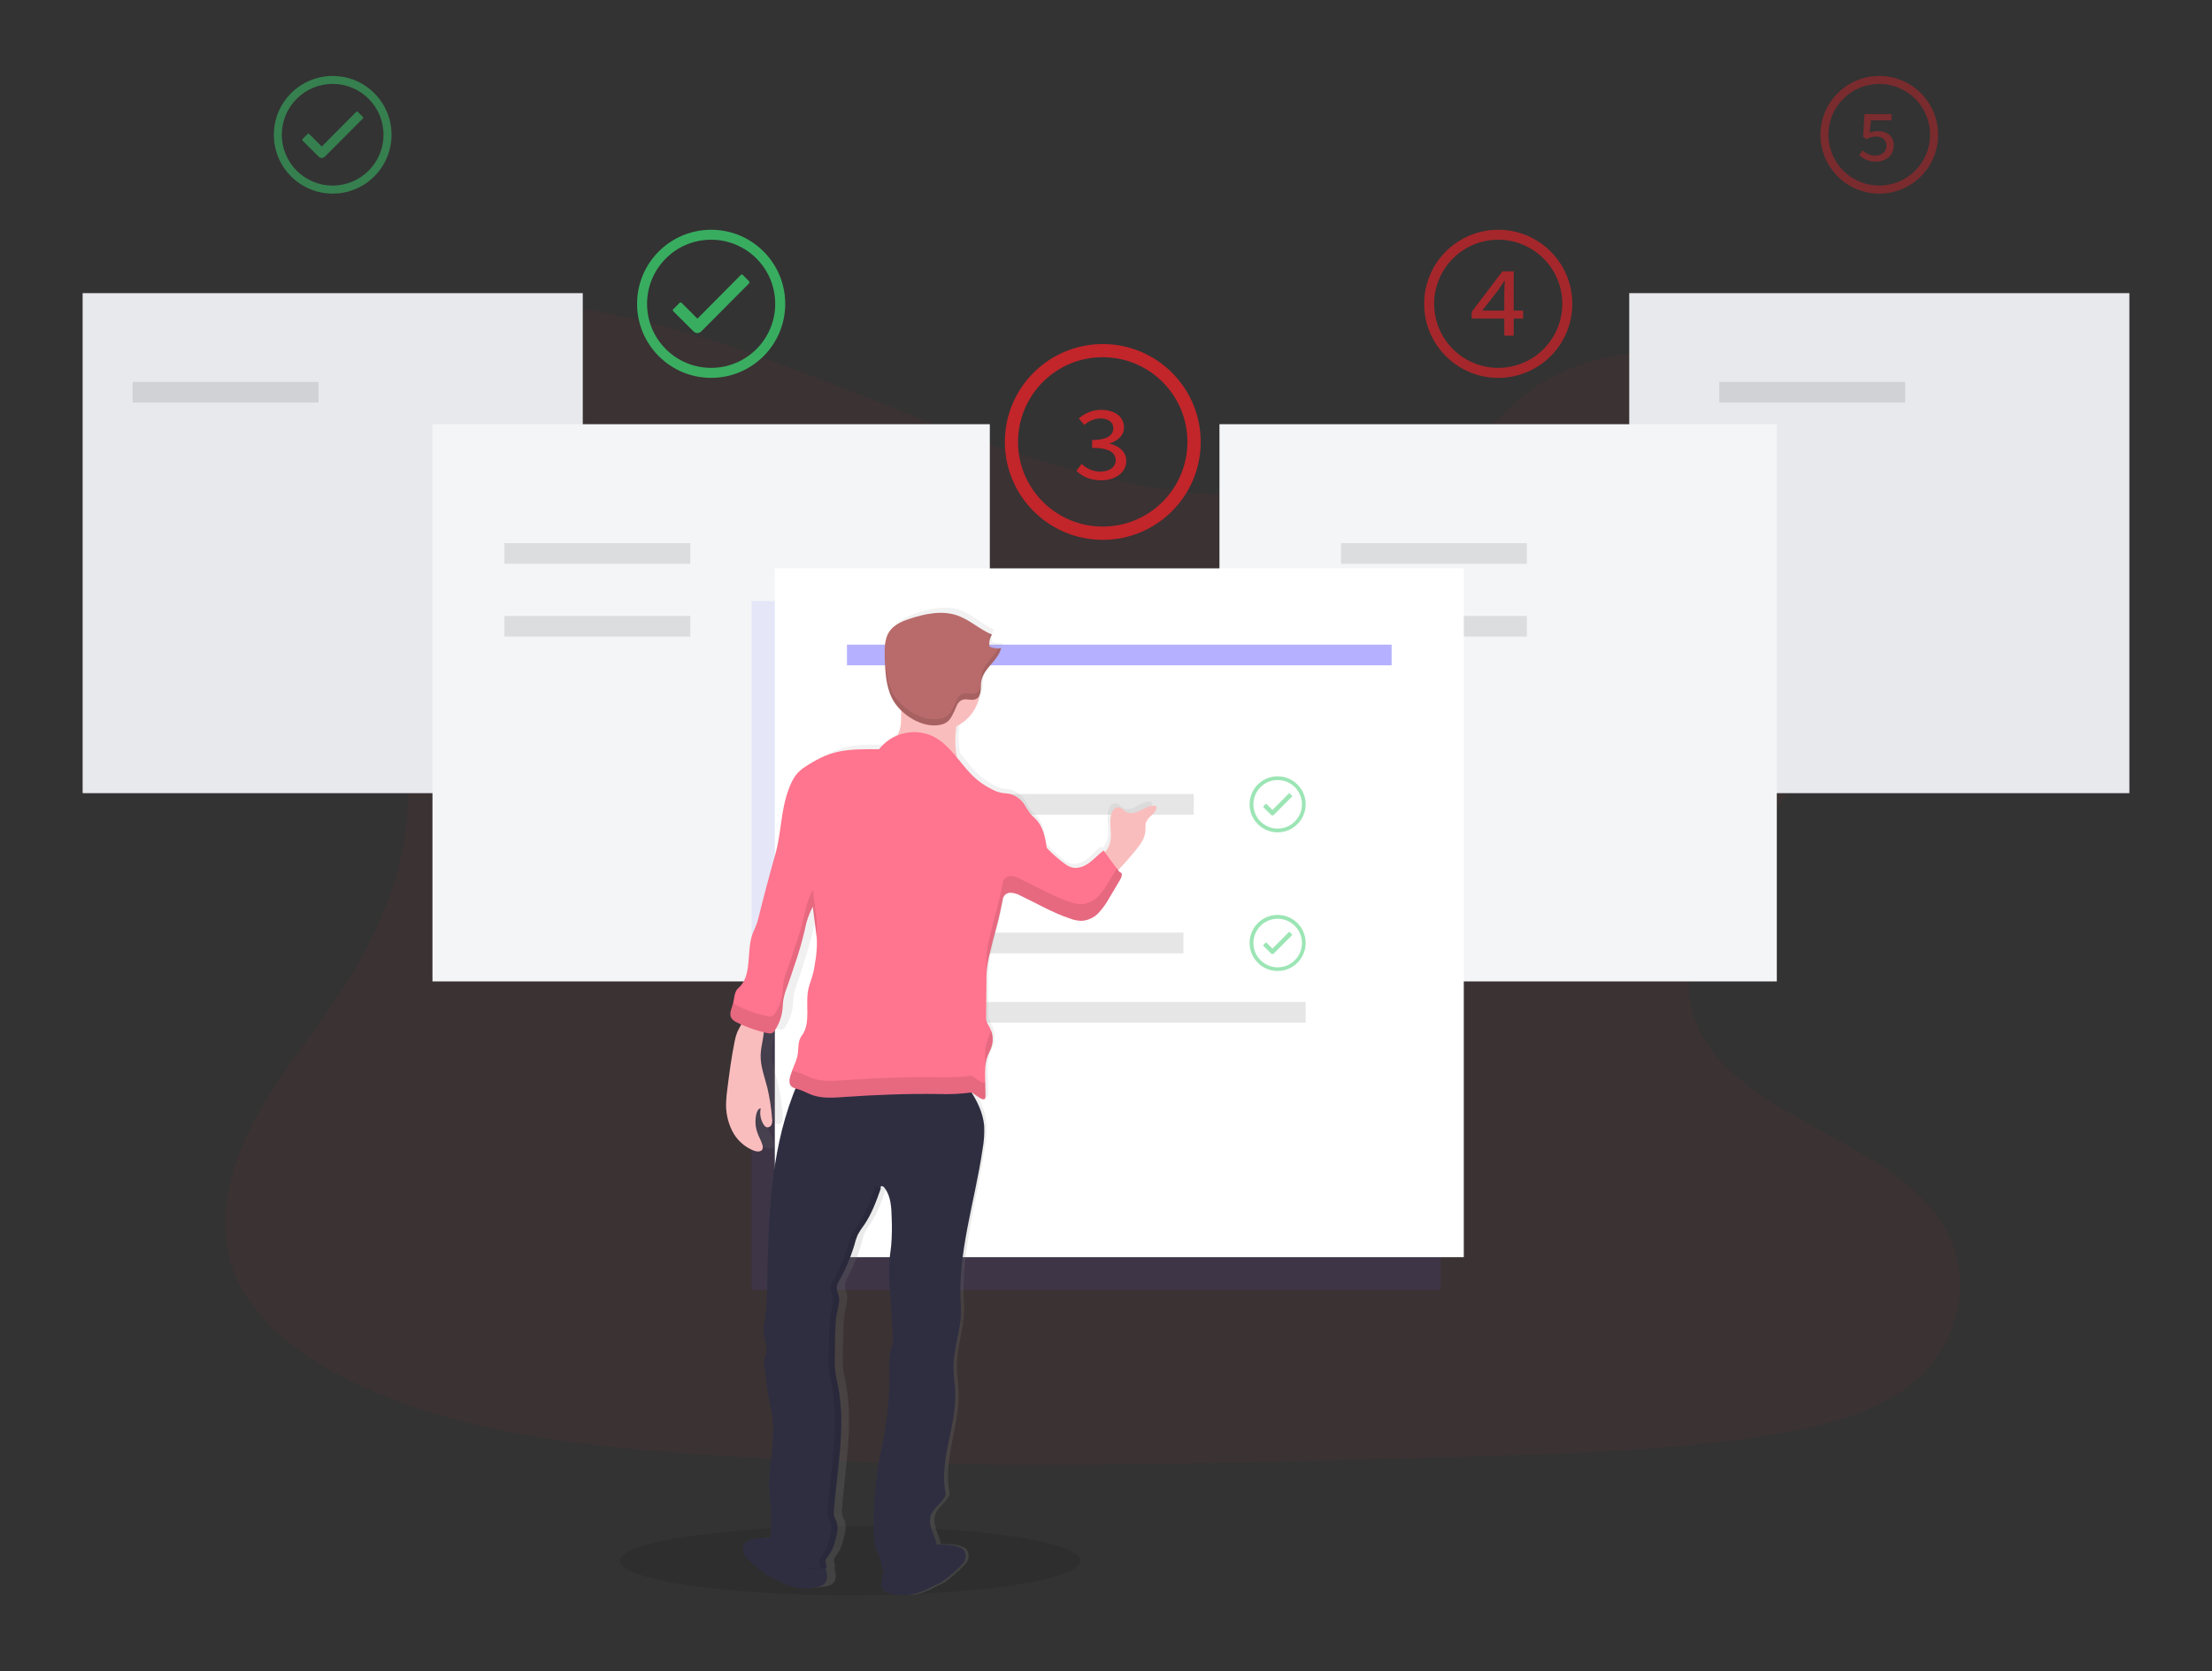 <?xml version="1.0" encoding="iso-8859-1"?>
<!-- Generator: Adobe Illustrator 24.0.2, SVG Export Plug-In . SVG Version: 6.00 Build 0)  -->
<svg version="1.1" id="layer_1" xmlns="http://www.w3.org/2000/svg" xmlns:xlink="http://www.w3.org/1999/xlink" x="0px" y="0px"
	 width="262px" height="198px" viewBox="0 0 262 198" style="enable-background:new 0 0 262 198;" xml:space="preserve">
<rect x="0" y="0" width="262" height="198" fill="#333333" stroke="none"/>
<g>
	<path style="opacity:0.05;fill:#C2252A;enable-background:new    ;" d="M146.071,58.673c-13.176-0.456-25.724-4.711-37.707-9.365
		s-23.852-9.817-36.712-12.274c-8.271-1.588-17.732-1.812-24.395,2.624c-6.411,4.267-8.487,11.641-9.601,18.469
		c-0.839,5.142-1.331,10.556,0.965,15.37c1.596,3.343,4.426,6.152,6.384,9.353c6.814,11.142,1.997,24.88-5.385,35.757
		c-3.461,5.102-7.482,9.975-10.155,15.401c-2.673,5.425-3.909,11.655-1.57,17.196c2.317,5.497,7.84,9.617,13.823,12.518
		c12.152,5.894,26.466,7.579,40.433,8.536c30.91,2.113,61.982,1.199,92.973,0.281c11.47-0.338,22.988-0.682,34.271-2.455
		c6.266-0.985,12.734-2.549,17.284-6.323c5.774-4.79,7.205-12.901,3.335-18.909c-6.49-10.075-24.43-12.577-28.972-23.389
		c-2.496-5.953,0.067-12.581,3.697-18.1c7.785-11.842,20.832-22.231,21.518-35.765c0.472-9.295-5.8-18.605-15.499-23.005
		c-10.165-4.611-24.263-4.031-31.759,3.599C171.277,56.053,157.702,59.078,146.071,58.673z"/>
	<rect x="9.787" y="34.729" style="fill:#E8E9ED;" width="59.239" height="59.239"/>
	<rect x="192.974" y="34.729" style="fill:#E8E9ED;" width="59.239" height="59.239"/>
	<path style="opacity:0.5;fill:#3ACC6C;enable-background:new    ;" d="M42.976,13.853l-0.591-0.605
		c-0.024-0.027-0.058-0.042-0.094-0.041c-0.036-0.001-0.07,0.014-0.094,0.041l-4.086,4.109l-1.488-1.486
		c-0.048-0.052-0.129-0.055-0.181-0.007c-0.002,0.002-0.004,0.004-0.007,0.007l-0.596,0.596c-0.053,0.05-0.055,0.134-0.005,0.187
		c0.001,0.002,0.003,0.003,0.005,0.005l1.876,1.874c0.101,0.112,0.24,0.18,0.39,0.192c0.148-0.013,0.287-0.079,0.39-0.185l0,0
		l4.481-4.495c0.049-0.055,0.049-0.137,0-0.192L42.976,13.853z"/>
	<path style="opacity:0.5;fill:#3ACC6C;enable-background:new    ;" d="M39.406,9.938c3.327,0.002,6.022,2.701,6.02,6.028
		s-2.701,6.022-6.028,6.02s-6.022-2.701-6.02-6.028c0.001-1.596,0.636-3.127,1.764-4.255C36.27,10.569,37.806,9.934,39.406,9.938
		 M39.406,9c-3.849,0-6.969,3.12-6.969,6.969s3.12,6.969,6.969,6.969s6.969-3.12,6.969-6.969c0-0.001,0-0.002,0-0.002
		C46.376,12.12,43.259,9.001,39.412,9C39.41,9,39.408,9,39.406,9z"/>
	<path style="opacity:0.8;fill:#3ACC6C;enable-background:new    ;" d="M88.728,33.332l-0.744-0.762
		c-0.03-0.033-0.072-0.051-0.116-0.05c-0.045-0.002-0.089,0.017-0.119,0.05l-5.143,5.182l-1.874-1.872
		c-0.03-0.032-0.072-0.05-0.116-0.05c-0.045,0-0.088,0.018-0.119,0.05l-0.751,0.751c-0.066,0.062-0.069,0.166-0.007,0.232
		c0.002,0.003,0.005,0.005,0.007,0.007l2.36,2.356c0.128,0.14,0.304,0.226,0.493,0.24c0.185-0.016,0.358-0.097,0.489-0.228l0,0
		l5.638-5.67c0.054-0.066,0.054-0.162,0-0.228L88.728,33.332z"/>
	<path style="opacity:0.8;fill:#3ACC6C;enable-background:new    ;" d="M84.232,28.401c4.192,0.001,7.589,3.4,7.588,7.592
		c-0.001,4.192-3.4,7.589-7.592,7.588c-4.192-0.001-7.589-3.4-7.588-7.592c0-2.012,0.8-3.942,2.223-5.365
		C80.283,29.195,82.217,28.394,84.232,28.401 M84.232,27.221c-4.845,0-8.773,3.928-8.773,8.773s3.928,8.773,8.773,8.773
		c4.845,0,8.773-3.928,8.773-8.773l0,0c0.001-4.844-3.924-8.771-8.768-8.773C84.235,27.221,84.233,27.221,84.232,27.221z"/>
	<path style="opacity:0.5;fill:#C2252A;enable-background:new    ;" d="M222.592,9.938c3.327,0.002,6.022,2.701,6.02,6.028
		c-0.002,3.327-2.701,6.022-6.028,6.02c-3.327-0.002-6.022-2.701-6.02-6.028c0.001-1.596,0.636-3.127,1.764-4.255
		C219.457,10.569,220.992,9.934,222.592,9.938 M222.592,9c-3.849,0-6.969,3.12-6.969,6.969s3.12,6.969,6.969,6.969
		c3.849,0,6.969-3.12,6.969-6.969c0-0.001,0-0.002,0-0.002c0.001-3.846-3.116-6.966-6.962-6.967C222.597,9,222.594,9,222.592,9z"/>
	<path style="opacity:0.8;fill:#C2252A;enable-background:new    ;" d="M177.447,28.401c4.192-0.005,7.594,3.388,7.6,7.58
		c0.005,4.192-3.388,7.594-7.58,7.6c-4.192,0.005-7.594-3.388-7.6-7.58c-0.003-2.016,0.797-3.951,2.223-5.376
		c1.421-1.428,3.354-2.229,5.369-2.223 M177.458,27.221c-4.845,0-8.773,3.928-8.773,8.773s3.928,8.773,8.773,8.773
		s8.773-3.928,8.773-8.773l0,0c0.001-4.844-3.924-8.771-8.768-8.773c-0.005,0-0.011,0-0.016,0H177.458z"/>
	<path style="fill:#C2252A;" d="M130.619,42.321c5.54,0.004,10.027,4.497,10.024,10.037s-4.497,10.027-10.037,10.024
		c-5.54-0.004-10.027-4.497-10.024-10.037c0.002-2.658,1.058-5.206,2.938-7.086C125.398,43.37,127.955,42.312,130.619,42.321
		 M130.619,40.76c-6.406,0-11.599,5.193-11.599,11.599s5.193,11.599,11.599,11.599c6.406,0,11.599-5.193,11.599-11.599l0,0
		c0.001-6.404-5.19-11.597-11.594-11.599C130.622,40.76,130.62,40.76,130.619,40.76z"/>
	<rect x="51.223" y="50.256" style="fill:#F3F5F7;" width="66.016" height="66.016"/>
	<rect x="144.438" y="50.256" style="fill:#F3F5F7;" width="66.016" height="66.016"/>
	<rect x="15.706" y="45.245" style="opacity:0.1;enable-background:new    ;" width="22.019" height="2.447"/>
	<rect x="203.634" y="45.245" style="opacity:0.1;enable-background:new    ;" width="22.019" height="2.447"/>
	<rect x="59.745" y="64.347" style="opacity:0.1;enable-background:new    ;" width="22.019" height="2.447"/>
	<rect x="100.32" y="85.857" style="opacity:0.1;enable-background:new    ;" width="13.146" height="2.447"/>
	<rect x="100.32" y="102.279" style="opacity:0.1;enable-background:new    ;" width="19.467" height="2.447"/>
	<rect x="59.745" y="72.971" style="opacity:0.1;enable-background:new    ;" width="22.019" height="2.447"/>
	<rect x="158.831" y="64.347" style="opacity:0.1;enable-background:new    ;" width="22.019" height="2.447"/>
	<rect x="158.831" y="72.971" style="opacity:0.1;enable-background:new    ;" width="22.019" height="2.447"/>
	<path style="fill:#C2252A;" d="M127.498,55.768l0.616-0.808c0.593,0.581,1.389,0.908,2.219,0.913c1.041,0,1.812-0.509,1.812-1.333
		c0-0.895-0.74-1.484-2.789-1.484v-0.929c1.826,0,2.511-0.6,2.511-1.392c0-0.717-0.614-1.164-1.525-1.164
		c-0.71,0.021-1.388,0.298-1.908,0.781l-0.655-0.781c0.72-0.643,1.648-1.004,2.614-1.016c1.577,0,2.739,0.758,2.739,2.086
		c0,0.936-0.685,1.548-1.671,1.886v0.05c1.057,0.228,1.943,0.929,1.943,2.022c0,1.443-1.37,2.308-2.986,2.308
		C129.044,56.905,128.101,56.383,127.498,55.768z"/>
	<g style="opacity:0.8;">
		<path style="fill:#C2252A;" d="M178.175,34.733c0-0.438,0.039-0.998,0.062-1.436h-0.057c-0.251,0.388-0.536,0.774-0.792,1.16
			l-1.826,2.342h4.849v0.943h-6.099v-0.799l3.641-4.794h1.34v7.622h-1.116V34.733z"/>
	</g>
	<g style="opacity:0.5;">
		<path style="fill:#C2252A;" d="M220.22,18.384l0.413-0.564c0.399,0.392,0.936,0.612,1.495,0.614c0.735,0,1.313-0.438,1.313-1.157
			s-0.509-1.107-1.265-1.107c-0.383-0.003-0.758,0.107-1.077,0.317l-0.429-0.276l0.173-2.696h3.196v0.742h-2.443l-0.135,1.477
			c0.297-0.135,0.621-0.204,0.947-0.201c1.048,0,1.902,0.539,1.902,1.73s-1,1.888-2.08,1.888
			C221.486,19.173,220.762,18.897,220.22,18.384z"/>
	</g>
	<rect x="89.034" y="71.216" style="opacity:0.1;fill:#6C63FF;enable-background:new    ;" width="81.605" height="81.605"/>
	<rect x="91.774" y="67.335" style="fill:#FFFFFF;" width="81.605" height="81.605"/>
	<rect x="100.32" y="76.375" style="opacity:0.5;fill:#6C63FF;enable-background:new    ;" width="64.51" height="2.447"/>
	<rect x="100.32" y="94.068" style="opacity:0.1;enable-background:new    ;" width="41.078" height="2.447"/>
	<rect x="100.32" y="110.492" style="opacity:0.1;enable-background:new    ;" width="39.856" height="2.447"/>
	<rect x="100.32" y="118.703" style="opacity:0.1;enable-background:new    ;" width="54.331" height="2.447"/>
	<path style="opacity:0.5;fill:#3ACC6C;enable-background:new    ;" d="M153.033,94.285l-0.281-0.29
		c-0.012-0.012-0.029-0.018-0.046-0.018c-0.016,0-0.032,0.007-0.043,0.018l-1.947,1.963l-0.71-0.71
		c-0.013-0.011-0.029-0.018-0.046-0.018c-0.016,0.001-0.032,0.007-0.043,0.018l-0.285,0.285c-0.025,0.025-0.026,0.065-0.001,0.09
		c0,0,0.001,0.001,0.001,0.001l0.895,0.893c0.049,0.053,0.116,0.086,0.187,0.091c0.07-0.006,0.136-0.038,0.185-0.089l0,0
		l2.134-2.143C153.054,94.35,153.054,94.312,153.033,94.285L153.033,94.285z"/>
	<path style="opacity:0.5;fill:#3ACC6C;enable-background:new    ;" d="M151.332,92.413c1.589-0.001,2.877,1.286,2.878,2.874
		c0.001,1.589-1.286,2.877-2.874,2.878c-1.588,0.001-2.877-1.286-2.878-2.874c-0.001-0.764,0.303-1.496,0.843-2.036
		C149.838,92.714,150.57,92.411,151.332,92.413 M151.332,91.968c-1.834-0.001-3.322,1.485-3.324,3.319
		c-0.001,1.834,1.485,3.322,3.319,3.324s3.322-1.485,3.324-3.319c0-0.002,0-0.003,0-0.005c-0.003-1.831-1.488-3.315-3.319-3.315
		V91.968z"/>
	<path style="opacity:0.5;fill:#3ACC6C;enable-background:new    ;" d="M153.033,110.707l-0.281-0.288
		c-0.012-0.012-0.029-0.019-0.046-0.018c-0.016-0.001-0.032,0.006-0.043,0.018l-1.947,1.961l-0.71-0.708
		c-0.012-0.013-0.028-0.02-0.046-0.021c-0.017,0-0.032,0.008-0.043,0.021l-0.285,0.283c-0.025,0.025-0.026,0.065-0.001,0.09
		c0,0,0.001,0.001,0.001,0.001l0.895,0.895c0.049,0.053,0.116,0.086,0.187,0.091c0.07-0.007,0.136-0.038,0.185-0.089l0,0
		l2.134-2.146C153.054,110.771,153.054,110.734,153.033,110.707L153.033,110.707z"/>
	<path style="opacity:0.5;fill:#3ACC6C;enable-background:new    ;" d="M151.332,108.849c1.589-0.001,2.877,1.286,2.878,2.874
		c0.001,1.588-1.286,2.877-2.874,2.878c-1.588,0.001-2.877-1.286-2.878-2.874c-0.001-0.764,0.303-1.496,0.843-2.036
		C149.838,109.15,150.57,108.847,151.332,108.849 M151.332,108.392c-1.834-0.001-3.322,1.485-3.324,3.319
		c-0.001,1.834,1.485,3.322,3.319,3.324c1.834,0.001,3.322-1.485,3.324-3.319c0-0.001,0-0.002,0-0.002
		c0.001-1.833-1.484-3.32-3.317-3.321C151.334,108.392,151.333,108.392,151.332,108.392z"/>
	<g>
		<ellipse style="opacity:0.1;enable-background:new    ;" cx="100.708" cy="184.912" rx="27.26" ry="4.088"/>
		
			<linearGradient id="SVGID_1_" gradientUnits="userSpaceOnUse" x1="236.839" y1="-684.833" x2="236.839" y2="-567.89" gradientTransform="matrix(-1 0 0 -1 348.785 -495.89)">
			<stop  offset="0" style="stop-color:#808080;stop-opacity:0.25"/>
			<stop  offset="0.54" style="stop-color:#808080;stop-opacity:0.12"/>
			<stop  offset="1" style="stop-color:#808080;stop-opacity:0.1"/>
		</linearGradient>
		<path style="fill:url(#SVGID_1_);" d="M88.199,133.629c0.512,1.069,1.403,1.909,2.501,2.356c0.336,0.124,0.801,0.147,0.948-0.191
			c0.053-0.157,0.053-0.326,0-0.483c-0.147-0.504-0.415-0.954-0.589-1.443c-0.26-0.732-0.303-1.524-0.124-2.28
			c0.068-0.292,0.212-0.613,0.492-0.672c-0.14,0.665-0.023,1.359,0.327,1.941c0.075,0.16,0.212,0.282,0.38,0.339
			c0.242,0.023,0.467-0.129,0.536-0.362c0.069-0.233,0.084-0.479,0.044-0.719c-0.088-1.211-0.264-2.414-0.527-3.599
			c-0.312-1.299-0.804-2.583-0.775-3.923c0.024-0.922,0.295-1.832,0.365-2.745c0.022,0.007,0.045,0.013,0.068,0.018
			c0.153,0.038,0.309,0.074,0.465,0.106h0.018c0.106,0.022,0.215,0.022,0.321,0l0,0c0.153-0.059,0.28-0.169,0.359-0.312
			c0.013-0.02,0.027-0.04,0.041-0.059c0.466-0.741,0.758-1.578,0.854-2.448c0.021-0.203,0.032-0.412,0.047-0.616
			c0.015-0.203,0.029-0.409,0.062-0.61c0.043-0.252,0.102-0.501,0.177-0.745c0.077-0.244,0.159-0.486,0.244-0.725
			c0.289-0.837,0.554-1.679,0.822-2.524c0.466-1.4,0.86-2.824,1.178-4.265c0.027-0.121,0.05-0.239,0.077-0.359
			c0.16-0.838,0.442-1.648,0.837-2.403l0.353,2.922c0.05,0.421,0.115,0.845,0.115,1.269c0.002,0.847-0.071,1.693-0.218,2.527
			c-0.056,0.386-0.112,0.772-0.2,1.149c-0.141,0.589-0.365,1.178-0.518,1.767c-0.465,1.859,0.321,4.203-0.792,5.729
			c-0.504,0.68-0.324,1.646-0.504,2.483c-0.094,0.37-0.218,0.732-0.371,1.081c-0.074,0.188-0.144,0.374-0.209,0.566l0,0
			c-0.068,0.191-0.133,0.389-0.191,0.589l-0.035,0.121c-0.053,0.192-0.082,0.39-0.085,0.589c0.001,0.113,0.019,0.225,0.053,0.333
			c0.032,0.111,0.092,0.213,0.174,0.295c0.027,0.024,0.057,0.046,0.088,0.065c0.07,0.048,0.147,0.088,0.227,0.118
			c0.05,0.019,0.101,0.036,0.153,0.05c-0.115,0.274-0.227,0.568-0.33,0.863c-2.568,7.11-2.783,14.88-2.889,22.48
			c0.008,1.236-0.06,2.472-0.203,3.699c-0.109,0.778-0.277,1.564-0.168,2.339c0.094,0.674,0.398,1.337,0.277,2.006
			c-0.056,0.295-0.191,0.589-0.244,0.884c-0.042,0.328-0.034,0.661,0.024,0.987l0.345,2.683c0.197,1.526,0.651,2.995,0.624,4.539
			c-0.018,1.049-0.029,2.085-0.144,3.146s-0.336,2.115-0.336,3.181c-0.009,0.798,0.094,1.593,0.162,2.392
			c0.097,1.124,0.118,2.254,0.065,3.381c-0.012,0.303-0.035,0.624-0.077,0.919c-0.801,0.012-1.658,0.032-2.188,0.253
			c-0.159,0.052-0.313,0.116-0.462,0.191c-0.521,0.315-0.56,1.161-0.227,1.697c0.333,0.536,2.2,2.188,2.748,2.462l1.199,0.589
			c0.643,0.364,1.339,0.626,2.062,0.778c0.609,0.068,1.224,0.055,1.829-0.038c0.468-0.05,0.996-0.127,1.29-0.51
			c0.362-0.457,0.262-1.155,0.047-1.835l0.153-0.021l0,0c-0.047-0.168-0.109-0.345-0.141-0.521c-0.037-0.17-0.025-0.347,0.035-0.51
			c0.017-0.04,0.038-0.079,0.062-0.115c0.051-0.078,0.107-0.153,0.168-0.224c0.024-0.029,0.047-0.056,0.068-0.085
			c0.072-0.093,0.137-0.192,0.194-0.295c0.269-0.5,0.468-1.036,0.589-1.591c0.053-0.2,0.106-0.404,0.15-0.607
			c0.02-0.094,0.037-0.192,0.053-0.295c0.031-0.205,0.043-0.412,0.035-0.619c-0.006-0.099-0.018-0.197-0.035-0.295
			c-0.016-0.085-0.037-0.169-0.065-0.25c-0.039-0.118-0.088-0.233-0.147-0.342c-0.15-0.275-0.216-0.589-0.189-0.901
			c0.044-0.63,0.1-1.264,0.162-1.897s0.133-1.302,0.197-1.909c0.065-0.607,0.13-1.214,0.189-1.82c0.035-0.351,0.071-0.701,0.1-1.052
			c0.056-0.639,0.106-1.275,0.141-1.915c0.041-0.636,0.062-1.271,0.062-1.906c0.024-1.581-0.112-3.16-0.406-4.713
			c-0.08-0.386-0.171-0.781-0.236-1.178c-0.021-0.133-0.056-0.265-0.056-0.401c-0.038-0.385-0.054-0.771-0.047-1.158
			c0.021-0.386,0-0.798,0.021-1.158c0.021-0.359,0.021-0.716,0.021-1.075c0.027-0.274,0.027-0.568,0.027-0.863
			c-0.006-0.868,0.061-1.735,0.2-2.592c0.159-0.813,0.451-1.629,0.088-2.457c-0.035-0.085-0.062-0.174-0.08-0.265
			c-0.012-0.06-0.02-0.121-0.024-0.183c-0.011-0.098-0.011-0.197,0-0.295c0.008-0.051,0.019-0.101,0.032-0.15
			c0.027-0.102,0.064-0.201,0.112-0.295c0.271-0.53,0.539-1.066,0.786-1.611c0.082-0.18,0.165-0.362,0.244-0.545
			c0.144-0.365,0.306-0.739,0.439-1.113c0.133-0.374,0.253-0.754,0.356-1.143c0.094-0.428,0.223-0.848,0.386-1.255
			c0.048-0.11,0.104-0.217,0.165-0.321c0.174-0.315,0.389-0.61,0.589-0.904l0,0c0.103-0.159,0.2-0.318,0.295-0.483
			c0.035-0.059,0.068-0.121,0.1-0.183c0.059-0.106,0.135-0.247,0.174-0.321c0.038-0.074,0.074-0.15,0.109-0.224l0.141-0.295
			c0.038-0.085,0.068-0.162,0.109-0.253c0.041-0.091,0.08-0.183,0.118-0.274s0.08-0.191,0.112-0.277
			c0.032-0.085,0.068-0.171,0.1-0.259l0.115-0.295c0.026-0.08,0.044-0.124,0.085-0.239s0.082-0.23,0.121-0.345
			c0.024-0.062,0.044-0.124,0.068-0.189c0.077-0.224,0.153-0.445,0.227-0.669c-0.053-0.124-0.012-0.315,0.13-0.295
			c0.14,0.038,0.259,0.13,0.33,0.256c0.692,0.972,0.748,2.271,0.781,3.482c0.052,1.125,0.033,2.253-0.056,3.375
			c-0.059,0.589-0.156,1.178-0.206,1.767c-0.067,1.099-0.05,2.202,0.05,3.299l0.353,5.393c0.046,0.446,0.02,0.896-0.077,1.334
			c-0.227,0.758-0.338,1.547-0.327,2.339c0.094,3.26-0.176,6.52-0.804,9.72c-0.171,0.884-0.371,1.767-0.518,2.651
			c-0.296,2.101-0.441,4.22-0.436,6.342c-0.029,1.305-0.05,2.654,0.442,3.853c0.191,0.372,0.332,0.769,0.418,1.178
			c0.001,0.212,0.028,0.422,0.08,0.627c0.05,0.128,0.134,0.241,0.242,0.327c-0.292,0.783-0.51,1.664-0.082,2.206
			c0.303,0.383,0.822,0.459,1.29,0.51c0.606,0.091,1.22,0.103,1.829,0.035c0.723-0.152,1.419-0.414,2.062-0.778l1.199-0.589
			c0.548-0.274,2.418-1.938,2.751-2.459s0.297-1.384-0.23-1.7c-0.15-0.074-0.304-0.137-0.462-0.189
			c-0.571-0.239-1.523-0.256-2.38-0.256c-0.059-0.302-0.145-0.597-0.256-0.884c-0.309-0.822-0.692-1.714-0.427-2.554
			c0.315-0.99,1.431-1.52,1.726-2.515c-0.851-4.006,1.24-8.153,1.06-12.253c-0.041-0.954-0.203-1.903-0.203-2.86
			c-0.006-2.462,1.013-4.86,0.845-7.319c-0.427-6.244,1.605-12.486,2.468-18.671c0.164-0.926,0.224-1.868,0.18-2.807
			c-0.115-1.423-0.707-2.757-1.446-3.968h0.059l0.937,0.68c0.117,0.093,0.26,0.148,0.409,0.159c0.08,0.001,0.154-0.039,0.197-0.106
			c0.03-0.058,0.044-0.123,0.041-0.189l0,0v-0.065l-0.035-2.097c-0.021-0.421-0.027-0.848,0-1.267l0,0
			c0.006-0.115,0.029-0.23,0.029-0.345c-0.001-0.012-0.001-0.024,0-0.035c0.012-0.091,0.027-0.194,0.044-0.295v-0.065
			c0.018-0.094,0.038-0.186,0.062-0.277c0.004-0.027,0.01-0.053,0.018-0.08c0.03-0.116,0.065-0.23,0.106-0.342
			c0.065-0.177,0.141-0.351,0.218-0.521c0.077-0.171,0.15-0.345,0.209-0.521c0.029-0.085,0.05-0.171,0.071-0.256l0.018-0.088
			c0.009-0.059,0.029-0.138,0.029-0.174c0-0.035,0-0.059,0-0.109s0-0.115,0-0.153s0-0.074,0-0.121s0-0.1,0-0.141
			c0-0.041,0.015-0.088,0-0.13c-0.015-0.041,0.003-0.085-0.015-0.13s-0.012-0.097-0.018-0.135c-0.006-0.038-0.024-0.08-0.024-0.118
			c-0.025-0.124-0.058-0.246-0.097-0.365l0,0l0,0c-0.032-0.094-0.071-0.189-0.112-0.28c-0.209-0.445-0.474-0.754-0.474-1.249
			l0.029-3.434v-1.163c0.003-0.371,0.006-0.739,0.035-1.11c-0.001-0.01-0.001-0.02,0-0.029c0.038-0.426,0.101-0.85,0.189-1.269
			c0.047-0.236,0.097-0.474,0.15-0.71c0.171-0.754,0.356-1.508,0.545-2.256c0.077-0.306,0.153-0.619,0.233-0.913
			c0.147-0.557,0.274-1.119,0.392-1.682c0.059-0.283,0.118-0.566,0.171-0.848s0.106-0.557,0.162-0.851
			c0.041-0.195,0.156-0.366,0.321-0.477c0.082-0.056,0.171-0.101,0.265-0.133c0.095-0.03,0.195-0.047,0.295-0.05
			c0.099-0.003,0.198,0.005,0.295,0.024c0.287,0.067,0.564,0.174,0.822,0.318c1.873,0.94,3.682,2.044,5.652,2.736
			c0.32,0.123,0.653,0.209,0.993,0.256c0.113,0.009,0.226,0.009,0.339,0c0.109-0.005,0.217-0.018,0.324-0.041
			c0.217-0.042,0.427-0.114,0.624-0.215c0.141-0.069,0.276-0.15,0.404-0.242c0.196-0.136,0.378-0.292,0.542-0.465
			c0.33-0.36,0.619-0.755,0.863-1.178c0.074-0.121,0.144-0.239,0.215-0.362l0.168-0.295l1.034-1.817
			c0.071-0.127,0.153-0.262,0.221-0.401c0.045-0.09,0.083-0.183,0.112-0.28c0.04-0.14,0.04-0.287,0-0.427
			c-0.157-0.061-0.288-0.175-0.371-0.321l0,0c0.695-0.768,1.361-1.559,1.997-2.374c0.512-0.672,1.043-1.411,1.102-2.271
			c-0.022-0.375,0.011-0.751,0.097-1.116c0.174-0.335,0.417-0.629,0.713-0.863c0.298-0.244,0.461-0.617,0.439-1.001
			c-0.574-0.174-1.172,0.153-1.697,0.445c-0.524,0.292-1.172,0.56-1.702,0.265c-0.33-0.18-0.568-0.563-0.951-0.571
			s-0.66,0.386-0.775,0.769c-0.312,1.057,0.088,2.221-0.124,3.308c-0.081,0.405-0.247,0.788-0.486,1.125
			c-0.037,0.049-0.077,0.095-0.121,0.138l-0.153-0.227c-0.583,0.459-1.054,1.049-1.658,1.496c-0.604,0.448-1.367,0.745-2.062,0.513
			c-0.269-0.107-0.521-0.253-0.748-0.433c-0.725-0.558-1.398-1.18-2.012-1.859c-0.174-1.196-0.389-2.474-1.178-3.358
			c-0.218-0.244-0.477-0.454-0.683-0.71c-0.226-0.319-0.432-0.652-0.619-0.996c-0.366-0.65-0.965-1.138-1.676-1.364
			c-0.368-0.091-0.757-0.08-1.128-0.165c-0.331-0.089-0.649-0.221-0.945-0.392c-0.505-0.264-0.986-0.573-1.434-0.925
			c-0.987-0.789-1.755-1.856-2.557-2.866c-0.015-0.065-0.038-0.13-0.038-0.194c-0.191-1.164-0.191-2.352,0-3.517
			c1.413-0.731,2.387-2.099,2.616-3.673c0.061-0.15,0.102-0.307,0.121-0.468c0.05-0.374,0.035-0.804,0.091-1.178
			c0.026-0.189,0.075-0.374,0.144-0.551c0.19-0.448,0.447-0.864,0.763-1.234l0.186-0.23c0.121-0.162,0.247-0.303,0.368-0.457
			c0.378-0.44,0.661-0.953,0.831-1.508c-0.449,0.058-0.906-0.009-1.32-0.194c-0.04-0.238-0.04-0.481,0-0.719l0,0
			c0.02-0.126,0.053-0.249,0.097-0.368l0,0c0.018-0.053,0.038-0.103,0.062-0.156c-0.001-0.008-0.001-0.016,0-0.024
			c0.026-0.056,0.054-0.11,0.085-0.162l0,0c-1.37-0.58-2.477-1.723-3.864-2.247c-1.747-0.657-3.688-0.253-5.455,0.359
			c-0.881,0.318-1.794,0.701-2.327,1.496c-0.382,0.648-0.572,1.392-0.548,2.144v0.038c0,0.115,0,0.23,0,0.348v0.109
			c0,0.15,0,0.297,0,0.445c0.021,0.728,0.044,1.473,0.124,2.2c0.062,0.62,0.183,1.232,0.362,1.829
			c0.091,0.295,0.204,0.584,0.336,0.863c0.117,0.246,0.255,0.482,0.412,0.704c0.164,0.235,0.345,0.458,0.542,0.666l0.082,0.08
			c-0.009,0.339-0.024,0.68-0.024,1.019c-0.001,0.316-0.025,0.631-0.074,0.943c-0.064,0.315-0.157,0.624-0.277,0.922l-0.027,0.077
			c-0.855,0.341-1.594,0.918-2.132,1.664c-1.502-0.006-3.093-0.056-4.565,0.259c-1.473,0.315-2.736,1.054-3.991,1.92
			c-0.465,0.325-0.855,0.746-1.143,1.234c-0.259,0.469-0.471,0.962-0.633,1.473c-0.86,2.462-0.786,5.09-1.473,7.611
			c-0.652,2.433-1.272,4.877-1.862,7.331c-0.071,0.295-0.138,0.589-0.236,0.884c-0.127,0.377-0.295,0.739-0.442,1.107
			c-0.831,2.109-0.006,5.113-1.667,6.586c-0.465,0.424-0.43,1.184-0.589,1.817l0,0c-0.15,0.589-0.48,1.249-0.186,1.767
			c0.068,0.116,0.159,0.216,0.268,0.295c0.108,0.079,0.222,0.149,0.342,0.209c0.165,0.088,0.333,0.171,0.504,0.253
			c-0.001,0.012-0.001,0.024,0,0.035c-0.138,0.324-0.321,0.624-0.454,0.951c-0.131,0.346-0.229,0.703-0.295,1.066
			c-0.368,1.864-0.601,3.755-0.828,5.646c-0.062,0.504-0.124,1.01-0.141,1.517C87.426,131.39,87.678,132.565,88.199,133.629z"/>
		<path style="fill:#2F2E41;" d="M105.191,185.094c0.421-1.087,2.124-1.426,3.09-1.853c0.424-0.236,0.905-0.35,1.39-0.327
			c0.978,0.141,2.839-0.044,3.758,0.321c0.165,0.052,0.326,0.115,0.483,0.189c0.548,0.315,0.583,1.155,0.236,1.688
			s-2.292,2.177-2.86,2.451l-1.249,0.589c-0.672,0.361-1.394,0.621-2.141,0.772c-0.634,0.068-1.274,0.056-1.906-0.035
			c-0.489-0.05-1.028-0.127-1.343-0.507C103.969,187.554,104.864,185.931,105.191,185.094z"/>
		<path style="fill:#2F2E41;" d="M97.171,184.284c-0.436-1.087-2.124-1.426-3.087-1.853c-0.425-0.237-0.907-0.351-1.393-0.327
			c-0.978,0.141-2.839-0.044-3.758,0.321c-0.165,0.05-0.325,0.113-0.48,0.189c-0.551,0.312-0.586,1.155-0.239,1.688
			s2.292,2.177,2.863,2.451l1.249,0.589c1.211,0.736,2.651,1,4.044,0.739c0.489-0.05,1.028-0.127,1.343-0.507
			C98.405,186.747,97.507,185.124,97.171,184.284z"/>
		<path style="fill:#2F2E41;" d="M98.317,126.984c1.523-0.297,3.073-0.435,4.624-0.412c2.28-0.041,4.56-0.059,6.839-0.077
			c0.913-0.006,1.856-0.009,2.698,0.348c1.022,0.43,1.764,1.334,2.383,2.256c0.86,1.287,1.576,2.722,1.708,4.265
			c0.046,0.934-0.017,1.87-0.189,2.789c-0.895,6.165-3.013,12.368-2.568,18.58c0.168,2.445-0.884,4.831-0.884,7.281
			c0.003,0.951,0.168,1.894,0.212,2.845c0.186,4.079-1.988,8.203-1.105,12.191c-0.324,0.99-1.47,1.52-1.797,2.501
			c-0.277,0.837,0.127,1.723,0.442,2.542c0.315,0.819,0.542,1.823,0,2.518c-0.433,0.554-1.222,0.713-1.697,1.231
			c-0.221,0.239-0.368,0.557-0.663,0.707c-0.166,0.076-0.345,0.116-0.527,0.118c-0.777,0.056-1.557,0-2.318-0.165
			c-0.415-0.088-0.854-0.253-1.004-0.639c-0.054-0.204-0.082-0.414-0.082-0.624c-0.088-0.412-0.235-0.808-0.436-1.178
			c-0.513-1.178-0.492-2.53-0.459-3.829c-0.004-2.111,0.148-4.22,0.454-6.309c0.153-0.881,0.362-1.747,0.539-2.63
			c0.656-3.175,0.941-6.415,0.848-9.655c-0.01-0.788,0.105-1.572,0.342-2.324c0.102-0.435,0.128-0.885,0.077-1.328l-0.362-5.343
			c-0.104-1.091-0.122-2.188-0.053-3.281c0.053-0.589,0.156-1.178,0.215-1.767c0.093-1.117,0.113-2.238,0.059-3.358
			c-0.032-1.208-0.094-2.498-0.813-3.464c-0.076-0.128-0.2-0.221-0.345-0.256c-0.133-0.032-0.189,0.156-0.133,0.295
			c-0.524,1.484-1.072,2.99-1.956,4.289c-0.296,0.383-0.56,0.79-0.789,1.216c-0.169,0.404-0.303,0.822-0.401,1.249
			c-0.471,1.529-1.109,3.002-1.903,4.392c-0.2,0.363-0.22,0.798-0.056,1.178c0.377,0.825,0.071,1.638-0.091,2.445
			c-0.236,1.128-0.183,2.297-0.236,3.437l0.012,1.099c-0.036,0.768-0.026,1.537,0.029,2.303c0.056,0.533,0.186,1.057,0.295,1.582
			c1.028,4.922-0.088,10.118-0.462,15.125c-0.025,0.308,0.044,0.616,0.197,0.884c0.436,0.763,0.218,1.62,0,2.418
			c-0.138,0.671-0.411,1.306-0.804,1.867c-0.122,0.126-0.226,0.267-0.309,0.421c-0.144,0.318,0.009,0.695,0.109,1.028
			c-1.806,0.262-3.723,0.51-5.393-0.221c-0.822-0.371-1.328-1.031-1.844-1.767c0.448-0.728,0.548-1.632,0.589-2.495
			c0.054-1.121,0.031-2.245-0.068-3.364c-0.071-0.792-0.171-1.585-0.171-2.38c0.063-1.06,0.18-2.116,0.351-3.163
			c0.115-1.04,0.133-2.085,0.15-3.131c0.027-1.535-0.445-2.996-0.651-4.515l-0.356-2.669c-0.062-0.323-0.071-0.655-0.027-0.981
			c0.056-0.295,0.197-0.589,0.253-0.884c0.118-0.663-0.197-1.322-0.295-1.991c-0.121-0.775,0.062-1.555,0.174-2.33
			c0.149-1.22,0.219-2.449,0.209-3.679c0.112-7.561,0.336-15.296,3.01-22.365c0.223-0.614,0.485-1.212,0.786-1.791
			C95.928,127.838,97.083,127.264,98.317,126.984z"/>
		<g style="opacity:0.1;">
			<path d="M104.258,140.995c-0.501,1.42-1.028,2.845-1.882,4.085c-0.296,0.383-0.56,0.79-0.789,1.216
				c-0.168,0.404-0.302,0.822-0.401,1.249c-0.471,1.529-1.109,3.002-1.903,4.392c-0.2,0.363-0.22,0.798-0.056,1.178
				c0.377,0.825,0.071,1.638-0.091,2.445c-0.236,1.128-0.183,2.297-0.236,3.437c-0.009,0.356-0.024,0.713-0.024,1.069
				c-0.036,0.768-0.026,1.537,0.029,2.303c0.056,0.533,0.186,1.057,0.295,1.582c1.028,4.922-0.088,10.118-0.462,15.125
				c-0.025,0.308,0.044,0.616,0.197,0.884c0.436,0.763,0.218,1.62,0,2.418c-0.138,0.671-0.411,1.306-0.804,1.867
				c-0.122,0.126-0.226,0.267-0.309,0.421c-0.144,0.318,0.009,0.695,0.109,1.028c-1.032,0.179-2.078,0.265-3.125,0.256
				c0.807-0.043,1.611-0.128,2.409-0.256c-0.112-0.333-0.256-0.71-0.112-1.028c0.081-0.152,0.18-0.293,0.295-0.421
				c0.395-0.56,0.669-1.196,0.804-1.867c0.23-0.798,0.448-1.655,0-2.418c-0.152-0.268-0.22-0.576-0.194-0.884
				c0.374-5.016,1.487-10.203,0.462-15.125c-0.103-0.524-0.233-1.049-0.295-1.582c-0.056-0.767-0.065-1.536-0.027-2.303
				c0.021-0.356,0.021-0.713,0.021-1.069c0.053-1.14,0.009-2.309,0.236-3.437c0.165-0.807,0.471-1.62,0.094-2.445
				c-0.166-0.38-0.145-0.816,0.056-1.178c0.791-1.39,1.429-2.863,1.9-4.392c0.099-0.427,0.233-0.844,0.401-1.249
				c0.229-0.427,0.494-0.834,0.792-1.216c0.892-1.299,1.429-2.816,1.953-4.289c-0.056-0.127-0.012-0.315,0.135-0.295
				c0.144,0.036,0.268,0.129,0.345,0.256C104.14,140.836,104.193,140.922,104.258,140.995z"/>
		</g>
		<path style="fill:#FABDBD;" d="M130.996,100.816c-0.183,0.242-0.686,0.51-0.707,0.831c-0.021,0.321,1.452,2.159,1.452,2.159
			c0.978-0.978,1.905-2.005,2.778-3.078c0.557-0.666,1.084-1.405,1.146-2.259c0.029-0.374-0.035-0.763,0.103-1.11
			c0.184-0.335,0.436-0.628,0.739-0.86c0.277-0.262,0.53-0.619,0.459-0.996c-0.589-0.174-1.222,0.156-1.767,0.445
			c-0.545,0.289-1.216,0.557-1.767,0.262c-0.342-0.18-0.592-0.56-0.99-0.568s-0.686,0.386-0.804,0.766
			c-0.327,1.052,0.091,2.209-0.13,3.29C131.423,100.103,131.248,100.486,130.996,100.816z"/>
		<path style="fill:#FABDBD;" d="M87.793,121.387c0.082-0.183,0.094-0.704,0.295-0.81c0.2-0.106,0.913,0.135,1.122,0.189
			c0.354,0.091,0.702,0.206,1.04,0.345c0.132,0.036,0.223,0.158,0.218,0.295c0.135,1.199-0.345,2.386-0.374,3.593
			c-0.035,1.334,0.48,2.61,0.804,3.903c0.272,1.178,0.455,2.376,0.548,3.582c0.042,0.239,0.027,0.484-0.044,0.716
			c-0.08,0.236-0.312,0.385-0.56,0.359c-0.171-0.054-0.314-0.175-0.395-0.336c-0.364-0.574-0.487-1.268-0.342-1.932
			c-0.292,0.059-0.442,0.374-0.513,0.669c-0.184,0.752-0.139,1.542,0.13,2.268c0.171,0.486,0.451,0.937,0.589,1.437
			c0.055,0.155,0.055,0.325,0,0.48c-0.153,0.336-0.639,0.312-0.987,0.189c-1.13-0.434-2.058-1.274-2.601-2.356
			c-0.538-1.075-0.784-2.272-0.716-3.473c0.018-0.504,0.082-1.007,0.144-1.508c0.239-1.879,0.48-3.761,0.863-5.617
			c0.064-0.362,0.163-0.717,0.295-1.06C87.445,121.991,87.636,121.691,87.793,121.387z"/>
		<circle style="fill:#FABDBD;" cx="111.147" cy="81.597" r="4.934"/>
		<path style="fill:#FABDBD;" d="M106.741,83.945c0.006-0.256-0.077-0.881,0.109-1.04c0.186-0.159,0.666-0.112,0.884-0.13
			c0.406-0.029,0.813-0.05,1.219-0.05c1.59-0.051,3.172,0.244,4.636,0.866c0.066,0.025,0.126,0.063,0.177,0.112
			c0.121,0.138,0.062,0.345,0,0.51c-0.619,1.703-0.779,3.538-0.462,5.322c0.062,0.426,0.188,0.84,0.374,1.228
			c0.348,0.607,0.832,1.124,1.414,1.511c-3.697-0.461-7.298-1.502-10.671-3.084c0.505-0.102,0.952-0.393,1.249-0.813
			c0.293-0.416,0.525-0.873,0.689-1.355c0.127-0.295,0.226-0.602,0.295-0.916c0.051-0.311,0.076-0.625,0.074-0.94L106.741,83.945z"
			/>
		<path style="fill:#FF748E;" d="M99.353,89.043c-1.535,0.312-2.848,1.046-4.153,1.909c-0.476,0.321-0.878,0.739-1.178,1.228
			c-0.268,0.467-0.488,0.961-0.657,1.473c-0.898,2.451-0.822,5.063-1.535,7.573c-0.689,2.423-1.335,4.855-1.938,7.296
			c-0.074,0.295-0.147,0.589-0.247,0.884c-0.13,0.377-0.306,0.733-0.459,1.102c-0.851,2.097-0.006,5.081-1.735,6.554
			c-0.495,0.421-0.465,1.219-0.621,1.809s-0.513,1.234-0.194,1.753c0.163,0.218,0.382,0.389,0.633,0.495
			c1.183,0.602,2.444,1.039,3.747,1.296c0.119,0.026,0.243,0.026,0.362,0c0.179-0.069,0.328-0.201,0.418-0.371
			c0.482-0.731,0.785-1.566,0.884-2.436c0.047-0.404,0.05-0.816,0.115-1.219c0.1-0.504,0.247-0.997,0.439-1.473
			c0.3-0.834,0.577-1.67,0.854-2.51c0.49-1.391,0.903-2.808,1.237-4.244c0.169-0.961,0.489-1.89,0.948-2.751l0.368,2.91
			c0.053,0.418,0.121,0.839,0.121,1.261c0.004,0.844-0.072,1.686-0.227,2.515c-0.056,0.383-0.115,0.766-0.209,1.143
			c-0.147,0.589-0.38,1.178-0.536,1.767c-0.489,1.847,0.333,4.183-0.828,5.699c-0.521,0.677-0.336,1.641-0.521,2.471
			c-0.1,0.368-0.23,0.728-0.389,1.075c-0.156,0.377-0.295,0.763-0.418,1.152c-0.138,0.43-0.23,0.999,0.112,1.314
			c0.206,0.152,0.445,0.253,0.698,0.295c0.619,0.168,1.178,0.507,1.767,0.719c1.178,0.415,2.465,0.321,3.714,0.233
			c3.735-0.262,7.481-0.409,11.225-0.356c1.317,0.053,2.636-0.011,3.941-0.191l0.963,0.66c0.194,0.135,0.501,0.25,0.627,0.053
			c0.04-0.078,0.055-0.166,0.044-0.253l-0.038-2.085c-0.018-0.91-0.029-1.847,0.295-2.698c0.135-0.353,0.327-0.683,0.448-1.04
			c0.24-0.723,0.19-1.51-0.138-2.197c-0.218-0.442-0.495-0.748-0.495-1.243l0.041-4.571c0.006-0.38,0.009-0.757,0.041-1.134
			c0.069-0.665,0.187-1.323,0.353-1.971c0.247-1.054,0.517-2.106,0.81-3.155c0.306-1.107,0.527-2.233,0.751-3.364
			c0.124-0.398,0.496-0.666,0.913-0.657c0.406,0.022,0.801,0.138,1.155,0.339c1.959,0.937,3.829,2.035,5.891,2.725
			c0.442,0.173,0.912,0.264,1.387,0.268c0.751-0.055,1.455-0.385,1.976-0.928c0.506-0.551,0.942-1.163,1.299-1.82l1.075-1.809
			c0.2-0.336,0.468-0.725,0.356-1.102c-0.163-0.058-0.3-0.17-0.389-0.318c-0.595-0.76-1.178-1.561-1.735-2.356
			c-0.607,0.442-1.107,1.028-1.723,1.473c-0.616,0.445-1.414,0.742-2.135,0.507c-0.279-0.103-0.542-0.248-0.778-0.43
			c-0.752-0.553-1.454-1.171-2.097-1.847c-0.186-1.19-0.409-2.457-1.231-3.34c-0.227-0.244-0.495-0.454-0.71-0.71
			c-0.235-0.316-0.45-0.646-0.642-0.99c-0.39-0.656-1.014-1.14-1.747-1.355c-0.392-0.091-0.792-0.08-1.178-0.165
			c-0.343-0.087-0.674-0.218-0.984-0.389c-0.526-0.261-1.026-0.57-1.496-0.922c-2.065-1.567-3.213-4.274-5.57-5.396
			c-2.216-0.988-4.821-0.339-6.315,1.573C102.555,88.749,100.888,88.731,99.353,89.043z"/>
		<path style="fill:#B96B6B;" d="M113.913,82.943c-0.554,0.259-0.642,0.834-0.884,1.328c-0.392,0.795-0.657,1.373-1.57,1.585
			c-2.203,0.512-4.869-1.24-5.808-3.134c-0.739-1.487-0.807-3.208-0.857-4.869c-0.024-1.06-0.041-2.2,0.566-3.069
			c0.554-0.789,1.505-1.193,2.421-1.487c1.85-0.61,3.859-1.013,5.679-0.356c1.443,0.521,2.598,1.644,4.021,2.233
			c-0.261,0.431-0.36,0.941-0.277,1.437c0.432,0.185,0.906,0.252,1.373,0.194c-0.395,1.496-2.124,2.403-2.356,3.938
			c-0.1,0.733,0.074,1.705-0.589,2.062C115.091,83.094,114.467,82.684,113.913,82.943z"/>
		<g style="opacity:0.1;">
			<path d="M116.74,129.891c0.011,0.087-0.004,0.175-0.044,0.253c-0.127,0.197-0.433,0.082-0.627-0.053l-0.978-0.677
				c-1.303,0.18-2.62,0.244-3.935,0.191c-3.744-0.053-7.49,0.094-11.225,0.356c-1.249,0.088-2.536,0.183-3.714-0.233
				c-0.589-0.212-1.155-0.551-1.767-0.719c-0.253-0.041-0.492-0.142-0.698-0.295c-0.342-0.315-0.25-0.869-0.112-1.314
				c0.062-0.2,0.13-0.395,0.2-0.589c0.19,0.105,0.396,0.178,0.61,0.218c0.619,0.171,1.178,0.507,1.767,0.719
				c1.178,0.415,2.465,0.321,3.714,0.233c3.735-0.262,7.481-0.409,11.225-0.356c1.317,0.054,2.635-0.009,3.941-0.189l0.978,0.674
				c0.194,0.135,0.501,0.25,0.627,0.053c0.001-0.009,0.001-0.018,0-0.027C116.714,128.723,116.727,129.308,116.74,129.891z"/>
			<path d="M94.087,114.377c-0.265,0.839-0.56,1.676-0.854,2.51c-0.192,0.476-0.339,0.969-0.439,1.473
				c-0.065,0.404-0.068,0.816-0.115,1.219c-0.098,0.87-0.4,1.705-0.884,2.436c-0.088,0.17-0.236,0.302-0.415,0.371
				c-0.119,0.026-0.243,0.026-0.362,0c-1.303-0.257-2.563-0.694-3.747-1.296c-0.251-0.106-0.47-0.276-0.633-0.495
				c-0.318-0.518,0.038-1.163,0.194-1.753l0,0c0.136,0.109,0.283,0.203,0.439,0.28c1.183,0.602,2.444,1.039,3.747,1.296
				c0.118,0.031,0.242,0.036,0.362,0.015c0.179-0.069,0.327-0.201,0.415-0.371c0.484-0.73,0.787-1.565,0.884-2.436
				c0.047-0.404,0.05-0.816,0.115-1.219c0.1-0.504,0.247-0.997,0.439-1.473c0.3-0.831,0.577-1.67,0.854-2.51
				c0.49-1.391,0.903-2.808,1.237-4.244c0.169-0.961,0.489-1.89,0.948-2.751l0.368,2.91c0.053,0.418,0.121,0.839,0.121,1.261
				c0.012,0.421-0.006,0.842-0.053,1.261c-0.021-0.183-0.044-0.365-0.068-0.548l-0.368-2.91c-0.459,0.861-0.779,1.79-0.948,2.751
				C94.989,111.583,94.576,112.993,94.087,114.377z"/>
			<path d="M95.627,118.569c0-0.133,0-0.265,0-0.395C95.625,118.306,95.622,118.436,95.627,118.569z"/>
			<path d="M117.415,122.144c0.222,0.619,0.23,1.294,0.024,1.917c-0.121,0.356-0.312,0.686-0.448,1.04
				c-0.17,0.461-0.27,0.946-0.295,1.437c0-0.239,0-0.474,0-0.713c-0.018-0.91-0.029-1.847,0.295-2.698
				C117.12,122.795,117.294,122.48,117.415,122.144z"/>
			<path d="M132.849,103.405c0.112,0.377-0.156,0.766-0.356,1.102c-0.359,0.604-0.719,1.205-1.075,1.809
				c-0.357,0.657-0.793,1.269-1.299,1.82c-0.516,0.552-1.218,0.893-1.971,0.957c-0.475-0.004-0.945-0.095-1.387-0.268
				c-2.062-0.689-3.941-1.788-5.891-2.725c-0.353-0.201-0.749-0.317-1.155-0.339c-0.417-0.01-0.79,0.259-0.913,0.657
				c-0.224,1.131-0.457,2.256-0.751,3.364c-0.289,1.049-0.559,2.1-0.81,3.155c-0.166,0.647-0.284,1.306-0.353,1.971
				c-0.038,0.377-0.038,0.754-0.038,1.134l-0.027,2.801c-0.012-0.066-0.018-0.133-0.018-0.2l0.044-4.574
				c0.003-0.377,0.006-0.757,0.038-1.134c0.069-0.665,0.187-1.323,0.353-1.971c0.247-1.054,0.517-2.106,0.81-3.155
				c0.306-1.107,0.527-2.233,0.751-3.361c0.123-0.399,0.496-0.668,0.913-0.66c0.401,0.027,0.79,0.146,1.137,0.348
				c1.959,0.937,3.829,2.035,5.891,2.727c0.443,0.171,0.913,0.26,1.387,0.265c0.753-0.064,1.455-0.405,1.971-0.957
				c0.506-0.551,0.943-1.162,1.299-1.82l0.884-1.473l0.168,0.218C132.544,103.242,132.685,103.352,132.849,103.405z"/>
		</g>
		<g style="opacity:0.1;">
			<path d="M117.25,75.058c0.082,0.037,0.165,0.073,0.247,0.106c-0.135,0.221-0.227,0.466-0.271,0.722l0,0
				C117.178,75.611,117.186,75.33,117.25,75.058z"/>
			<path d="M118.266,76.817c0.107,0.001,0.215-0.006,0.321-0.021c-0.395,1.496-2.124,2.403-2.356,3.938
				c-0.1,0.733,0.074,1.705-0.589,2.062c-0.527,0.289-1.152-0.13-1.705,0.13c-0.554,0.259-0.642,0.834-0.884,1.328
				c-0.392,0.795-0.657,1.373-1.57,1.585c-2.203,0.513-4.869-1.24-5.808-3.134c-0.739-1.487-0.807-3.208-0.857-4.869
				c0-0.318,0-0.642,0-0.963c0,0.082,0,0.162,0,0.244c0.05,1.661,0.118,3.381,0.857,4.869c0.94,1.894,3.605,3.649,5.808,3.137
				c0.913-0.215,1.184-0.789,1.57-1.585c0.253-0.495,0.356-1.075,0.884-1.328c0.527-0.253,1.169,0.162,1.705-0.133
				c0.651-0.348,0.477-1.317,0.589-2.062C116.422,78.752,117.633,77.91,118.266,76.817z"/>
		</g>
	</g>
</g>
</svg>
